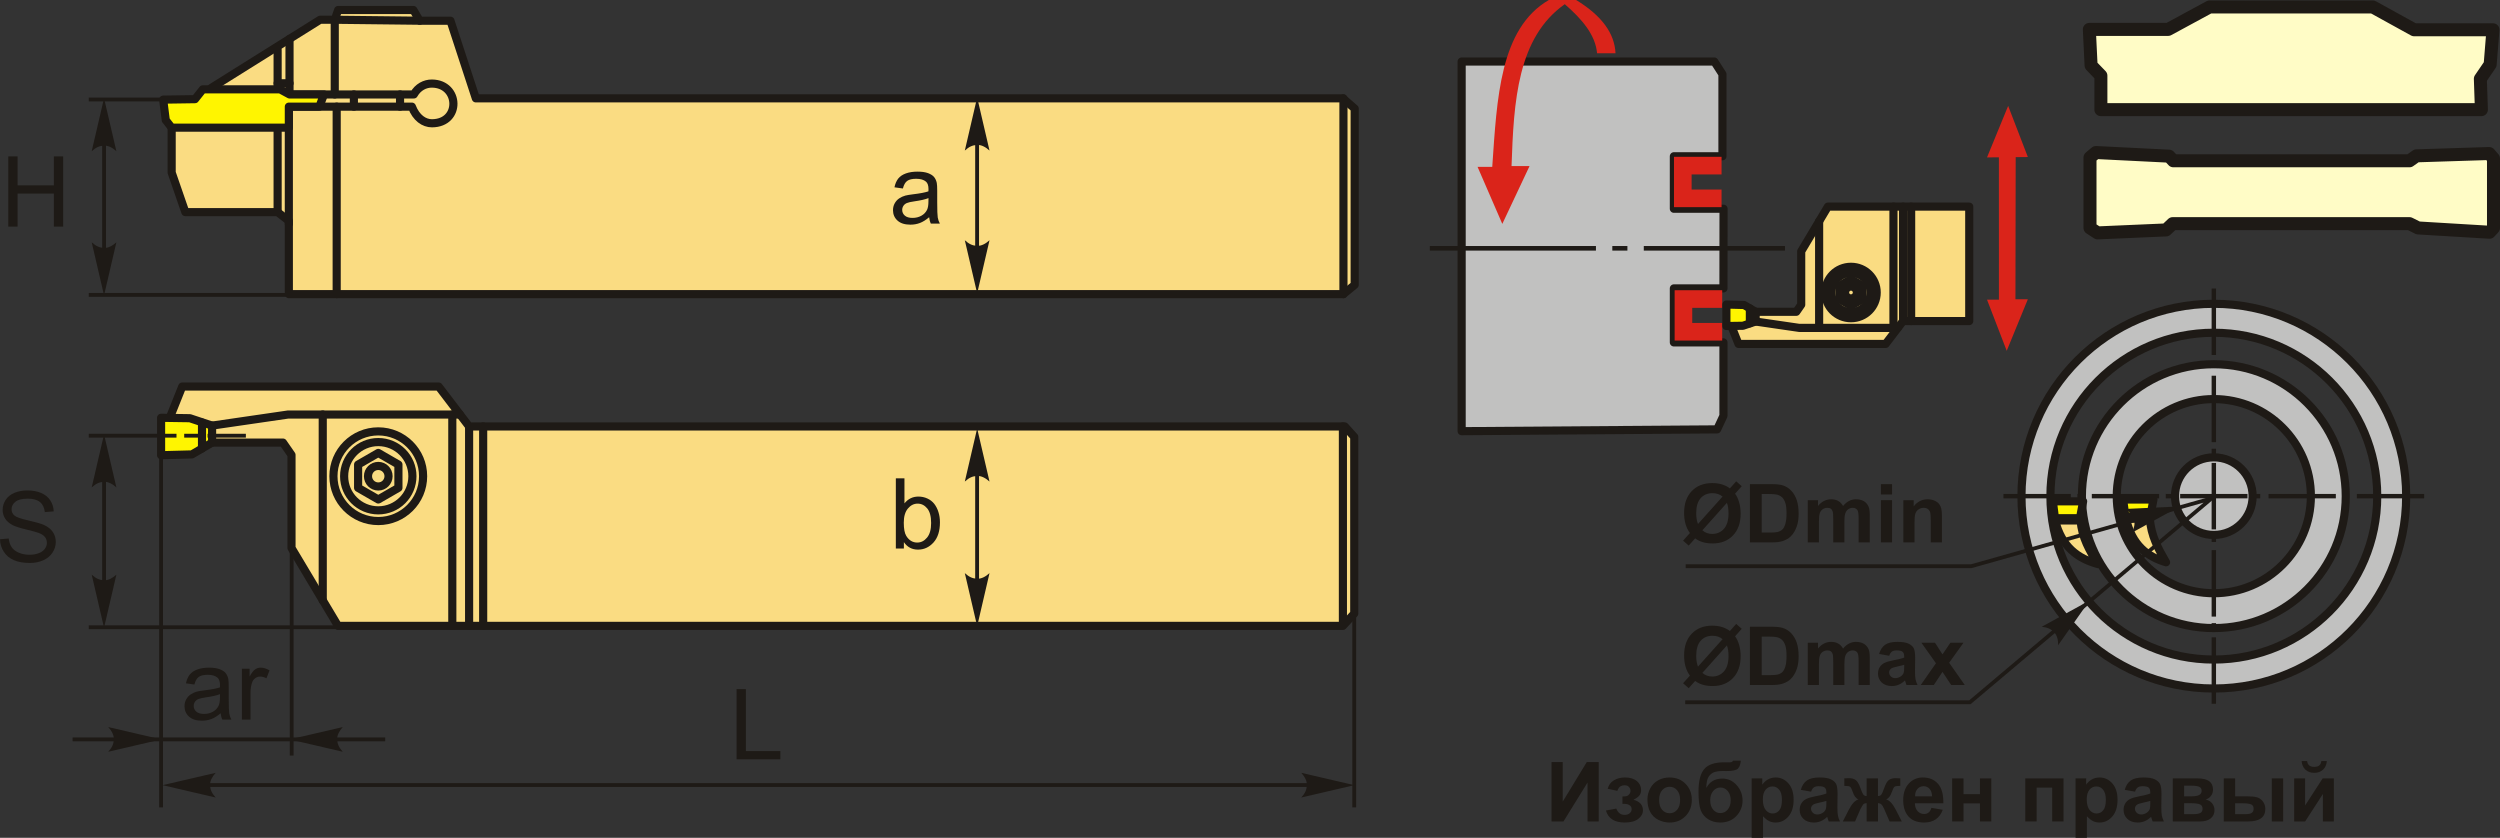 <?xml version="1.0"?>
<svg width="1372.29" height="459.88" xmlns="http://www.w3.org/2000/svg" xmlns:svg="http://www.w3.org/2000/svg" clip-rule="evenodd" fill-rule="evenodd" version="1.1" xml:space="preserve">
 <rect width="100%" height="100%" fill="#333333" stroke="none"/>
 <defs>
  <style type="text/css">
   <![CDATA[
    .str2 {stroke:#1E1A16;stroke-width:2.11;stroke-miterlimit:22.926}
    .str1 {stroke:#1E1A16;stroke-width:7.14;stroke-linecap:round;stroke-linejoin:round;stroke-miterlimit:22.926}
    .str0 {stroke:#1E1A16;stroke-width:4.47;stroke-linecap:round;stroke-linejoin:round;stroke-miterlimit:22.926}
    .fil8 {fill:none}
    .fil1 {fill:#C1C1C0}
    .fil3 {fill:#1E1A16}
    .fil5 {fill:#FFFCC6}
    .fil6 {fill:#FFF500}
    .fil7 {fill:#FADC82}
    .fil2 {fill:#DA241A}
    .fil0 {fill:#1E1A16;fill-rule:nonzero}
    .fil9 {fill:#1E1A16;fill-rule:nonzero}
    .fil4 {fill:#DA241A;fill-rule:nonzero}
   ]]>
  </style>
 </defs>
 <g class="layer">
  <title>Layer 1</title>
  <g id="Layer_x0020_1">
   <g id="_2282958586032">
    <polygon class="fil0" id="svg_10" points="851.66,418.31 857.81,418.31 857.81,440.01 871.01,418.31 877.57,418.31 877.57,450.91 871.42,450.91 871.42,429.55 858.22,450.91 851.66,450.91 "/>
    <path class="fil0" d="m890.59,441.25l0,-4.05c1.08,0 1.87,-0.07 2.36,-0.21c0.49,-0.15 0.95,-0.49 1.39,-1.03c0.44,-0.55 0.66,-1.17 0.66,-1.88c0,-0.74 -0.27,-1.44 -0.81,-2.07c-0.54,-0.64 -1.35,-0.96 -2.43,-0.96c-0.83,0 -1.57,0.18 -2.22,0.54c-0.65,0.35 -1.25,1.19 -1.78,2.52l-5.28,-1.14c0.53,-2.07 1.68,-3.61 3.42,-4.65c1.75,-1.03 3.74,-1.55 5.98,-1.55c2.84,0 5.04,0.66 6.61,1.97c1.56,1.31 2.34,2.94 2.34,4.93c0,1.23 -0.33,2.25 -1.01,3.06c-0.67,0.81 -1.74,1.56 -3.19,2.26c1.74,0.48 3.05,1.2 3.9,2.17c0.87,0.96 1.3,2.16 1.3,3.6c0,1.84 -0.86,3.42 -2.57,4.75c-1.72,1.33 -4.19,1.99 -7.41,1.99c-5.63,0 -9.07,-2.2 -10.33,-6.6l5.7,-1.05c0.91,2.31 2.43,3.46 4.55,3.46c1.18,0 2.11,-0.31 2.81,-0.93c0.71,-0.61 1.06,-1.33 1.06,-2.17c0,-0.91 -0.36,-1.64 -1.1,-2.17c-0.74,-0.52 -1.7,-0.79 -2.88,-0.79l-1.07,0z" id="1"/>
    <path class="fil0" d="m904.3,438.8c0,-2.08 0.51,-4.09 1.53,-6.03c1.03,-1.95 2.48,-3.43 4.35,-4.46c1.87,-1.02 3.96,-1.54 6.28,-1.54c3.57,0 6.49,1.17 8.78,3.49c2.28,2.33 3.42,5.26 3.42,8.81c0,3.58 -1.15,6.55 -3.45,8.9c-2.31,2.35 -5.21,3.53 -8.71,3.53c-2.16,0 -4.23,-0.49 -6.19,-1.47c-1.96,-0.98 -3.45,-2.42 -4.48,-4.31c-1.02,-1.89 -1.53,-4.2 -1.53,-6.92zm6.42,0.34c0,2.34 0.55,4.14 1.66,5.38c1.12,1.26 2.48,1.88 4.11,1.88c1.63,0 2.99,-0.62 4.09,-1.88c1.1,-1.24 1.66,-3.05 1.66,-5.43c0,-2.31 -0.56,-4.1 -1.66,-5.34c-1.1,-1.25 -2.46,-1.88 -4.09,-1.88c-1.63,0 -2.99,0.63 -4.11,1.88c-1.11,1.24 -1.66,3.04 -1.66,5.39z" id="2"/>
    <path class="fil0" d="m951.33,417.53l4.23,0c-0.14,1.88 -0.63,3.3 -1.48,4.27c-0.85,0.96 -2.96,1.45 -6.31,1.45c-0.4,0 -0.8,-0.01 -1.2,-0.03l-0.81,0c-1.98,0 -3.6,0.22 -4.85,0.66c-1.24,0.44 -2.26,1.29 -3.05,2.55c-0.8,1.26 -1.21,3.3 -1.24,6.1c0.92,-1.73 2.11,-3.02 3.57,-3.88c1.46,-0.86 3.21,-1.28 5.22,-1.28c3.1,0 5.73,1.2 7.88,3.62c2.15,2.42 3.23,5.22 3.23,8.4c0,3.31 -1.13,6.16 -3.39,8.54c-2.27,2.38 -5.23,3.57 -8.88,3.57c-2.51,0 -4.71,-0.6 -6.61,-1.81c-1.9,-1.2 -3.26,-2.84 -4.08,-4.93c-0.81,-2.09 -1.22,-5.54 -1.22,-10.37c0,-5.67 1.05,-9.75 3.13,-12.23c2.09,-2.48 5.73,-3.72 10.93,-3.72l3.17,0c0.88,0 1.46,-0.3 1.76,-0.91zm-12.57,21.75c0,2.16 0.54,3.88 1.61,5.14c1.07,1.26 2.37,1.89 3.92,1.89c1.67,0 3.04,-0.65 4.11,-1.96c1.08,-1.31 1.61,-2.98 1.61,-5.05c0,-2.1 -0.54,-3.79 -1.63,-5.08c-1.08,-1.29 -2.43,-1.94 -4.02,-1.94c-1.55,0 -2.87,0.64 -3.96,1.91c-1.09,1.27 -1.64,2.97 -1.64,5.09z" id="3"/>
    <path class="fil0" d="m961.51,427.28l5.83,0l0,3.46c0.76,-1.18 1.77,-2.14 3.06,-2.87c1.29,-0.73 2.73,-1.1 4.3,-1.1c2.74,0 5.07,1.08 6.98,3.24c1.91,2.14 2.87,5.15 2.87,8.99c0,3.95 -0.96,7.02 -2.89,9.21c-1.93,2.2 -4.27,3.29 -7.01,3.29c-1.31,0 -2.49,-0.26 -3.55,-0.78c-1.06,-0.52 -2.18,-1.41 -3.35,-2.67l0,11.83l-6.24,0l0,-32.6zm6.15,11.45c0,2.66 0.52,4.63 1.58,5.9c1.04,1.27 2.33,1.91 3.83,1.91c1.45,0 2.65,-0.59 3.62,-1.76c0.96,-1.17 1.44,-3.08 1.44,-5.74c0,-2.49 -0.49,-4.33 -1.49,-5.54c-0.98,-1.21 -2.21,-1.81 -3.68,-1.81c-1.52,0 -2.79,0.59 -3.79,1.78c-1.01,1.18 -1.51,2.94 -1.51,5.26z" id="4"/>
    <path class="fil0" d="m994.15,434.56l-5.65,-1c0.64,-2.31 1.74,-4.02 3.3,-5.12c1.55,-1.11 3.87,-1.67 6.93,-1.67c2.79,0 4.87,0.33 6.23,0.99c1.36,0.66 2.33,1.5 2.88,2.51c0.55,1.02 0.83,2.88 0.83,5.6l-0.09,7.28c0,2.07 0.1,3.61 0.3,4.59c0.2,0.99 0.57,2.04 1.12,3.17l-6.2,0c-0.16,-0.41 -0.36,-1.02 -0.6,-1.82c-0.1,-0.38 -0.17,-0.62 -0.22,-0.73c-1.06,1.04 -2.2,1.83 -3.41,2.35c-1.22,0.52 -2.51,0.79 -3.88,0.79c-2.42,0 -4.33,-0.66 -5.73,-1.98c-1.39,-1.31 -2.09,-2.98 -2.09,-5c0,-1.33 0.32,-2.52 0.95,-3.57c0.64,-1.04 1.53,-1.84 2.68,-2.4c1.15,-0.55 2.8,-1.04 4.96,-1.45c2.92,-0.55 4.94,-1.07 6.07,-1.54l0,-0.63c0,-1.21 -0.3,-2.08 -0.89,-2.6c-0.6,-0.52 -1.72,-0.77 -3.37,-0.77c-1.11,0 -1.98,0.22 -2.6,0.66c-0.63,0.44 -1.13,1.22 -1.52,2.34zm8.38,5.06c-0.8,0.26 -2.07,0.58 -3.8,0.95c-1.73,0.37 -2.87,0.74 -3.4,1.09c-0.82,0.58 -1.23,1.31 -1.23,2.2c0,0.88 0.33,1.63 0.98,2.27c0.66,0.63 1.48,0.95 2.49,0.95c1.13,0 2.2,-0.37 3.23,-1.11c0.75,-0.56 1.25,-1.25 1.49,-2.07c0.15,-0.53 0.24,-1.55 0.24,-3.04l0,-1.24z" id="5"/>
    <path class="fil0" d="m1024.62,450.91l0,-10.07c-0.81,0.07 -1.38,0.25 -1.7,0.55c-0.32,0.3 -0.88,1.2 -1.68,2.69l-2.97,6.83l-6.72,0l3.33,-6.51c1.69,-3.25 3.45,-5.12 5.27,-5.59c-1.36,-0.52 -2.4,-1.87 -3.12,-4.04c-0.55,-1.63 -1.05,-2.6 -1.5,-2.92c-0.45,-0.32 -1.51,-0.48 -3.16,-0.48l0,-4.12c1.23,-0.07 2.09,-0.11 2.57,-0.11c1.38,0 2.55,0.3 3.53,0.91c0.98,0.61 1.9,2.13 2.76,4.55c0.66,1.89 1.2,3.08 1.59,3.58c0.4,0.5 1,0.76 1.8,0.79l0,-9.69l6.24,0l0,9.69c0.79,0 1.4,-0.25 1.8,-0.78c0.41,-0.51 0.94,-1.71 1.59,-3.59c0.85,-2.39 1.74,-3.9 2.7,-4.53c0.95,-0.62 2.18,-0.93 3.67,-0.93c0.43,0 1.26,0.04 2.48,0.11l0,4.12c-1.64,0 -2.68,0.16 -3.14,0.48c-0.46,0.32 -0.96,1.29 -1.51,2.92c-0.73,2.17 -1.77,3.52 -3.12,4.04c1.82,0.47 3.57,2.34 5.26,5.59l3.33,6.51l-6.71,0l-2.95,-6.83c-0.54,-1.21 -1.03,-2.04 -1.48,-2.48c-0.45,-0.44 -1.1,-0.69 -1.92,-0.76l0,10.07l-6.24,0z" id="6"/>
    <path class="fil0" d="m1060.17,443.44l6.24,1.05c-0.8,2.28 -2.06,4.02 -3.79,5.22c-1.73,1.19 -3.89,1.79 -6.48,1.79c-4.1,0 -7.15,-1.34 -9.11,-4.03c-1.56,-2.16 -2.34,-4.87 -2.34,-8.16c0,-3.91 1.03,-6.99 3.07,-9.2c2.04,-2.23 4.63,-3.34 7.75,-3.34c3.51,0 6.28,1.17 8.31,3.49c2.03,2.32 3,5.88 2.91,10.68l-15.62,0c0.05,1.85 0.55,3.29 1.51,4.32c0.96,1.03 2.16,1.55 3.58,1.55c0.98,0 1.8,-0.27 2.46,-0.8c0.67,-0.53 1.17,-1.39 1.51,-2.57zm0.37,-6.33c-0.05,-1.81 -0.51,-3.19 -1.4,-4.14c-0.89,-0.94 -1.97,-1.41 -3.24,-1.41c-1.36,0 -2.48,0.5 -3.37,1.49c-0.89,1 -1.32,2.35 -1.31,4.06l9.32,0z" id="7"/>
    <polygon class="fil0" id="8" points="1071.56,427.28 1077.8,427.28 1077.8,435.93 1086.82,435.93 1086.82,427.28 1093.05,427.28 1093.05,450.91 1086.82,450.91 1086.82,440.98 1077.8,440.98 1077.8,450.91 1071.56,450.91 "/>
    <polygon class="fil0" id="9" points="1111.71,427.28 1132.7,427.28 1132.7,450.91 1126.47,450.91 1126.47,432.33 1117.95,432.33 1117.95,450.91 1111.71,450.91 "/>
    <path class="fil0" d="m1139.31,427.28l5.83,0l0,3.46c0.75,-1.18 1.77,-2.14 3.06,-2.87c1.29,-0.73 2.73,-1.1 4.3,-1.1c2.74,0 5.07,1.08 6.98,3.24c1.91,2.14 2.87,5.15 2.87,8.99c0,3.95 -0.97,7.02 -2.89,9.21c-1.93,2.2 -4.27,3.29 -7.02,3.29c-1.3,0 -2.49,-0.26 -3.55,-0.78c-1.05,-0.52 -2.18,-1.41 -3.35,-2.67l0,11.83l-6.23,0l0,-32.6zm6.14,11.45c0,2.66 0.53,4.63 1.58,5.9c1.05,1.27 2.33,1.91 3.83,1.91c1.45,0 2.66,-0.59 3.62,-1.76c0.97,-1.17 1.45,-3.08 1.45,-5.74c0,-2.49 -0.5,-4.33 -1.49,-5.54c-0.99,-1.21 -2.22,-1.81 -3.68,-1.81c-1.53,0 -2.79,0.59 -3.8,1.78c-1,1.18 -1.51,2.94 -1.51,5.26z" id="10"/>
    <path class="fil0" d="m1171.95,434.56l-5.65,-1c0.64,-2.31 1.74,-4.02 3.29,-5.12c1.56,-1.11 3.87,-1.67 6.94,-1.67c2.78,0 4.86,0.33 6.23,0.99c1.36,0.66 2.32,1.5 2.88,2.51c0.55,1.02 0.83,2.88 0.83,5.6l-0.09,7.28c0,2.07 0.1,3.61 0.3,4.59c0.19,0.99 0.57,2.04 1.11,3.17l-6.19,0c-0.16,-0.41 -0.37,-1.02 -0.6,-1.82c-0.1,-0.38 -0.17,-0.62 -0.22,-0.73c-1.06,1.04 -2.2,1.83 -3.42,2.35c-1.21,0.52 -2.5,0.79 -3.87,0.79c-2.42,0 -4.34,-0.66 -5.73,-1.98c-1.4,-1.31 -2.1,-2.98 -2.1,-5c0,-1.33 0.32,-2.52 0.96,-3.57c0.64,-1.04 1.52,-1.84 2.68,-2.4c1.14,-0.55 2.8,-1.04 4.96,-1.45c2.92,-0.55 4.94,-1.07 6.06,-1.54l0,-0.63c0,-1.21 -0.29,-2.08 -0.88,-2.6c-0.6,-0.52 -1.73,-0.77 -3.37,-0.77c-1.12,0 -1.98,0.22 -2.61,0.66c-0.63,0.44 -1.13,1.22 -1.51,2.34zm8.37,5.06c-0.79,0.26 -2.06,0.58 -3.8,0.95c-1.73,0.37 -2.87,0.74 -3.4,1.09c-0.81,0.58 -1.22,1.31 -1.22,2.2c0,0.88 0.33,1.63 0.98,2.27c0.65,0.63 1.48,0.95 2.49,0.95c1.12,0 2.2,-0.37 3.22,-1.11c0.76,-0.56 1.26,-1.25 1.49,-2.07c0.16,-0.53 0.24,-1.55 0.24,-3.04l0,-1.24z" id="11"/>
    <path class="fil0" d="m1192.67,427.28l13.69,0c2.81,0 4.9,0.5 6.3,1.53c1.4,1.02 2.09,2.57 2.09,4.63c0,1.33 -0.37,2.48 -1.14,3.46c-0.76,0.98 -1.72,1.63 -2.88,1.96c1.63,0.4 2.84,1.14 3.65,2.24c0.79,1.1 1.19,2.3 1.19,3.61c0,1.83 -0.67,3.33 -2.02,4.47c-1.35,1.15 -3.35,1.73 -5.99,1.73l-14.89,0l0,-23.63zm6.24,9.83l4.05,0c1.96,0 3.37,-0.24 4.24,-0.74c0.88,-0.49 1.32,-1.26 1.32,-2.32c0,-1 -0.41,-1.71 -1.23,-2.13c-0.81,-0.42 -2.25,-0.64 -4.33,-0.64l-4.05,0l0,5.83zm0,9.79l4.96,0c1.79,0 3.1,-0.21 3.92,-0.65c0.82,-0.43 1.23,-1.19 1.23,-2.31c0,-1.16 -0.47,-1.96 -1.41,-2.39c-0.94,-0.44 -2.77,-0.66 -5.48,-0.66l-3.22,0l0,6.01z" id="12"/>
    <path class="fil0" d="m1220.66,427.28l6.24,0l0,9.83l6.28,0c2.47,0 4.35,0.17 5.64,0.52c1.3,0.35 2.4,1.11 3.3,2.28c0.9,1.17 1.35,2.55 1.35,4.13c0,2.28 -0.79,4 -2.36,5.14c-1.57,1.15 -3.93,1.73 -7.07,1.73l-13.38,0l0,-23.63zm6.24,19.62l5.82,0c1.51,0 2.62,-0.23 3.31,-0.71c0.68,-0.47 1.02,-1.23 1.02,-2.3c0,-1.13 -0.44,-1.91 -1.33,-2.32c-0.89,-0.42 -2.47,-0.63 -4.76,-0.63l-4.06,0l0,5.96zm20.12,-19.62l6.24,0l0,23.63l-6.24,0l0,-23.63z" id="13"/>
    <path class="fil0" d="m1259.31,427.28l6.01,0l0,14.85l9.61,-14.85l6.15,0l0,23.63l-6.01,0l0,-15.07l-9.75,15.07l-6.01,0l0,-23.63zm14.89,-9.52l3.05,0c-0.17,2.01 -0.88,3.6 -2.12,4.74c-1.24,1.15 -2.84,1.73 -4.8,1.73c-1.98,0 -3.58,-0.58 -4.82,-1.73c-1.23,-1.14 -1.95,-2.73 -2.12,-4.74l3.05,0c0.11,1.05 0.47,1.84 1.11,2.38c0.64,0.54 1.56,0.81 2.78,0.81c1.2,0 2.13,-0.27 2.77,-0.81c0.63,-0.54 1,-1.33 1.1,-2.38z" id="14"/>
    <polygon class="fil1 str0" id="svg_11" points="942.55,235.69 802.32,236.68 802.32,33.77 941.01,33.77 945.48,40.72 945.48,85.78 918.81,85.78 918.81,114.59 946.08,114.59 946.03,158.31 918.81,158.31 918.81,187.95 946.03,187.95 946.03,228.25 "/>
    <path class="fil2" d="m824.64,122.9c-4.52,-10.43 -9.05,-20.86 -13.58,-31.3c2.69,0 5.37,0 8.06,0c2.59,-37.51 4.13,-75.95 31.07,-91.6c4.99,0 9.97,0 14.96,0c14,8.51 21.14,18.27 21.63,29.23c-3.37,0 -6.75,0 -10.12,0c-0.87,-10.05 -8.26,-18.71 -17.72,-26.93c-25.98,18.25 -28.03,53.25 -29.23,88.84c3.3,0 6.59,0 9.89,0l-14.96,31.76z" id="svg_12"/>
    <path class="fil3" d="m902.3,135.04l77.5,0l0,2.52l-77.5,0l0,-2.52zm-8.99,0l-8.28,0l0,2.52l8.28,0l0,-2.52zm-108.47,0l91.2,0l0,2.52l-91.2,0l0,-2.52z" id="ось.cdr"/>
    <polygon class="fil2" id="svg_13" points="928.9,168.98 945.34,168.98 945.34,159.31 919.23,159.31 919.23,186.94 945.34,186.94 945.34,177.27 928.9,177.27 "/>
    <polygon class="fil2" id="svg_14" points="928.55,95.75 944.99,95.75 944.99,86.08 918.88,86.08 918.88,113.71 944.99,113.71 944.99,104.04 928.55,104.04 "/>
    <g id="svg_15">
     <polygon class="fil4" id="svg_16" points="1106.31,164.26 1113.12,164.26 1101.52,192.56 1090.7,164.48 1097.24,164.48 1097.22,77.95 1106.46,77.95 "/>
     <polygon class="fil4" id="svg_17" points="1090.7,86.41 1102.31,58.12 1113.12,86.19 "/>
    </g>
    <polygon class="fil5 str1" id="svg_18" points="1361.51,43.26 1362.08,60.19 1153.21,60.19 1153.21,41.53 1147.83,35.95 1146.87,16.14 1190.14,16.14 1212.84,3.83 1302.46,3.83 1325.15,16.34 1368.43,16.34 1366.89,35.38 "/>
    <polygon class="fil5 str1" id="svg_19" points="1147.23,125.12 1147.23,86.45 1150.5,83.72 1190.62,85.72 1192.98,88.26 1322.61,88.26 1326.42,85.54 1366.36,84.27 1368.72,86.99 1368.72,125.12 1366.54,127.48 1327.33,125.12 1322.61,122.76 1192.62,122.76 1188.99,126.21 1151.41,127.84 "/>
    <g id="svg_20">
     <g id="svg_21">
      <path class="fil1 str0" d="m1215.2,166.76c58.31,0 105.59,47.28 105.59,105.59c0,58.31 -47.28,105.58 -105.59,105.58c-58.31,0 -105.58,-47.27 -105.58,-105.58c0,-58.31 47.27,-105.59 105.58,-105.59zm0,15.89c49.54,0 89.7,40.16 89.7,89.7c0,49.53 -40.16,89.69 -89.7,89.69c-49.53,0 -89.69,-40.16 -89.69,-89.69c0,-49.54 40.16,-89.7 89.69,-89.7zm0,17.28c40,0 72.42,32.42 72.42,72.42c0,39.99 -32.42,72.41 -72.42,72.41c-39.99,0 -72.41,-32.42 -72.41,-72.41c0,-40 32.42,-72.42 72.41,-72.42zm0,19.13c29.43,0 53.28,23.86 53.28,53.29c0,29.42 -23.85,53.28 -53.28,53.28c-29.42,0 -53.28,-23.86 -53.28,-53.28c0,-29.43 23.86,-53.29 53.28,-53.29zm0,31.98c11.77,0 21.31,9.54 21.31,21.31c0,11.76 -9.54,21.3 -21.31,21.3c-11.76,0 -21.3,-9.54 -21.3,-21.3c0,-11.77 9.54,-21.31 21.3,-21.31z" id="svg_22"/>
      <polygon class="fil6 str0" id="svg_23" points="1126.84,275.2 1143.47,275.2 1141.72,284.45 1128.01,284.45 " transform="matrix(1 0 0 1 0 0)"/>
      <path class="fil7 str0" d="m1166.97,284.7c4.38,0 8.76,0 13.14,0c0.56,9.24 4.65,16.63 8.88,23.94c-10.33,-3.05 -18.64,-9.43 -22.02,-23.94z" id="svg_24"/>
      <polygon class="fil6 str0" id="svg_25" points="1165.44,274.2 1182.07,274.2 1180.33,283.45 1166.61,283.45 " transform="matrix(1 0 0 1 0 0)"/>
      <path class="fil7 str0" d="m1128.08,285.7c4.68,0 9.36,0 14.03,0c0.59,9.24 4.95,16.63 9.48,23.94c-11.02,-3.05 -19.9,-9.43 -23.51,-23.94z" id="svg_26" transform="matrix(1 0 0 1 0 0)"/>
      <path class="fil3" d="m1099.73,271.13l36.97,0l0,2.43l-36.97,0l0,-2.43zm193.98,0l36.96,0l0,2.43l-36.96,0l0,-2.43zm-4.53,0l-3.36,0l0,2.43l3.36,0l0,-2.43zm-43.96,0l36.96,0l0,2.43l-36.96,0l0,-2.43zm-4.54,0l-3.35,0l0,2.43l3.35,0l0,-2.43zm-43.96,0l36.96,0l0,2.43l-36.96,0l0,-2.43zm-4.53,0l-3.36,0l0,2.43l3.36,0l0,-2.43zm-43.96,0l36.96,0l0,2.43l-36.96,0l0,-2.43zm-4.53,0l-3.36,0l0,2.43l3.36,0l0,-2.43z" id="ось.cdr_0"/>
      <path class="fil3" d="m1216.42,158.37l0,36.48l-2.43,0l0,-36.48l2.43,0zm0,191.47l0,36.48l-2.43,0l0,-36.48l2.43,0zm0,-4.47l0,-3.32l-2.43,0l0,3.32l2.43,0zm0,-43.4l0,36.49l-2.43,0l0,-36.49l2.43,0zm0,-4.47l0,-3.32l-2.43,0l0,3.32l2.43,0zm0,-43.4l0,36.49l-2.43,0l0,-36.49l2.43,0zm0,-4.47l0,-3.31l-2.43,0l0,3.31l2.43,0zm0,-43.39l0,36.48l-2.43,0l0,-36.48l2.43,0zm0,-4.48l0,-3.31l-2.43,0l0,3.31l2.43,0z" id="ось.cdr_1"/>
     </g>
     <polyline class="fil8 str2" id="svg_27" points="925.03,385.49 1081.3,385.49 1213.99,273.56 1082.07,310.8 925.3,310.8 "/>
     <path class="fil9" d="m1196.45,277.99l-26.23,14.44c1.27,-2.53 1.87,-5.11 1.14,-7.35c-0.79,-2.38 -2.07,-3.99 -4.82,-5.7l29.91,-1.39z" id="стрелка.cdr"/>
     <path class="fil9" d="m1146.96,329.65l-17.2,24.51c0.03,-2.84 -0.57,-5.42 -2.21,-7.11c-1.76,-1.79 -3.61,-2.67 -6.83,-3l26.24,-14.4z" id="стрелка.cdr_2"/>
     <path class="fil0" d="m949.56,268.09l3.47,-3.88l3.04,2.68l-3.66,4.1c0.97,1.31 1.72,2.93 2.25,4.84c0.54,1.91 0.81,3.94 0.81,6.1c0,5.08 -1.41,9.08 -4.22,12c-2.81,2.92 -6.52,4.38 -11.13,4.38c-4,0 -7.2,-0.93 -9.61,-2.8l-3.56,3.98l-3.08,-2.72l3.75,-4.19c-2.13,-2.83 -3.19,-6.52 -3.19,-11.07c0,-5.05 1.41,-9.03 4.21,-11.95c2.82,-2.93 6.56,-4.39 11.25,-4.39c3.88,0 7.11,0.98 9.67,2.92zm-4.02,4.49c-1.47,-1.25 -3.34,-1.87 -5.59,-1.87c-2.65,0 -4.79,0.91 -6.42,2.74c-1.63,1.82 -2.45,4.58 -2.45,8.25c0,2.31 0.32,4.29 0.97,5.93l13.49,-15.05zm2.39,3.43l-13.47,15.08c1.51,1.33 3.32,1.99 5.44,1.99c2.59,0 4.73,-0.94 6.41,-2.82c1.67,-1.88 2.5,-4.69 2.5,-8.42c0,-2.36 -0.29,-4.3 -0.88,-5.83z" id="svg_28"/>
     <path class="fil0" d="m960.55,265.75l11.78,0c2.65,0 4.68,0.2 6.07,0.61c1.87,0.55 3.47,1.54 4.81,2.95c1.34,1.41 2.35,3.13 3.05,5.18c0.69,2.04 1.04,4.56 1.04,7.55c0,2.64 -0.33,4.9 -0.98,6.81c-0.8,2.33 -1.94,4.21 -3.42,5.65c-1.11,1.09 -2.63,1.94 -4.52,2.55c-1.42,0.45 -3.32,0.68 -5.7,0.68l-12.13,0l0,-31.98zm6.48,5.41l0,21.16l4.8,0c1.79,0 3.09,-0.1 3.88,-0.3c1.05,-0.26 1.92,-0.71 2.6,-1.33c0.69,-0.63 1.25,-1.66 1.68,-3.09c0.44,-1.42 0.66,-3.38 0.66,-5.85c0,-2.47 -0.22,-4.37 -0.66,-5.69c-0.43,-1.32 -1.04,-2.35 -1.82,-3.1c-0.78,-0.73 -1.77,-1.24 -2.98,-1.5c-0.89,-0.2 -2.66,-0.3 -5.28,-0.3l-2.88,0z" id="svg_1"/>
     <path class="fil0" d="m992.31,274.55l5.63,0l0,3.16c2.01,-2.43 4.42,-3.65 7.21,-3.65c1.48,0 2.77,0.3 3.85,0.91c1.1,0.61 1.99,1.54 2.68,2.77c1.02,-1.23 2.12,-2.16 3.3,-2.77c1.18,-0.61 2.43,-0.91 3.77,-0.91c1.7,0 3.14,0.34 4.32,1.03c1.18,0.69 2.06,1.71 2.64,3.05c0.42,0.98 0.63,2.58 0.63,4.79l0,14.8l-6.12,0l0,-13.23c0,-2.3 -0.21,-3.78 -0.63,-4.44c-0.57,-0.87 -1.45,-1.31 -2.62,-1.31c-0.86,0 -1.67,0.26 -2.43,0.78c-0.75,0.53 -1.3,1.29 -1.64,2.3c-0.33,1.01 -0.49,2.6 -0.49,4.78l0,11.12l-6.12,0l0,-12.69c0,-2.24 -0.11,-3.7 -0.33,-4.35c-0.22,-0.66 -0.55,-1.15 -1.01,-1.47c-0.46,-0.32 -1.08,-0.47 -1.86,-0.47c-0.95,0 -1.8,0.25 -2.55,0.76c-0.76,0.51 -1.29,1.24 -1.62,2.2c-0.33,0.96 -0.49,2.55 -0.49,4.77l0,11.25l-6.12,0l0,-23.18z" id="svg_4"/>
     <path class="fil0" d="m1032.46,271.42l0,-5.67l6.12,0l0,5.67l-6.12,0zm0,26.31l0,-23.18l6.12,0l0,23.18l-6.12,0z" id="svg_6"/>
     <path class="fil0" d="m1065.95,297.73l-6.12,0l0,-11.82c0,-2.5 -0.13,-4.11 -0.39,-4.84c-0.27,-0.74 -0.69,-1.3 -1.29,-1.71c-0.59,-0.41 -1.31,-0.61 -2.14,-0.61c-1.07,0 -2.03,0.29 -2.88,0.87c-0.86,0.58 -1.44,1.35 -1.75,2.31c-0.32,0.96 -0.48,2.73 -0.48,5.32l0,10.48l-6.12,0l0,-23.18l5.67,0l0,3.4c2.04,-2.6 4.59,-3.89 7.68,-3.89c1.35,0 2.6,0.24 3.72,0.73c1.13,0.49 1.98,1.11 2.55,1.86c0.58,0.76 0.99,1.61 1.21,2.57c0.23,0.96 0.34,2.33 0.34,4.12l0,14.39z" id="svg_8"/>
     <path class="fil0" d="m949.56,346.36l3.47,-3.88l3.04,2.68l-3.66,4.1c0.97,1.31 1.72,2.93 2.25,4.84c0.54,1.91 0.81,3.94 0.81,6.1c0,5.08 -1.41,9.08 -4.22,12c-2.81,2.92 -6.52,4.38 -11.13,4.38c-4,0 -7.2,-0.93 -9.61,-2.8l-3.56,3.98l-3.08,-2.72l3.75,-4.19c-2.13,-2.83 -3.19,-6.52 -3.19,-11.07c0,-5.05 1.41,-9.03 4.21,-11.95c2.82,-2.93 6.56,-4.39 11.25,-4.39c3.88,0 7.11,0.98 9.67,2.92zm-4.02,4.49c-1.47,-1.25 -3.34,-1.87 -5.59,-1.87c-2.65,0 -4.79,0.91 -6.42,2.74c-1.63,1.82 -2.45,4.58 -2.45,8.25c0,2.31 0.32,4.29 0.97,5.94l13.49,-15.06zm2.39,3.43l-13.47,15.08c1.51,1.33 3.32,1.99 5.44,1.99c2.59,0 4.73,-0.94 6.41,-2.82c1.67,-1.88 2.5,-4.69 2.5,-8.42c0,-2.36 -0.29,-4.3 -0.88,-5.83z" id="svg_29"/>
     <path class="fil0" d="m960.55,344.02l11.78,0c2.65,0 4.68,0.2 6.07,0.61c1.87,0.55 3.47,1.54 4.81,2.95c1.34,1.41 2.35,3.13 3.05,5.18c0.69,2.04 1.04,4.56 1.04,7.56c0,2.63 -0.33,4.89 -0.98,6.8c-0.8,2.33 -1.94,4.21 -3.42,5.65c-1.11,1.09 -2.63,1.94 -4.52,2.55c-1.42,0.45 -3.32,0.68 -5.7,0.68l-12.13,0l0,-31.98zm6.48,5.41l0,21.16l4.8,0c1.79,0 3.09,-0.1 3.88,-0.3c1.05,-0.26 1.92,-0.71 2.6,-1.33c0.69,-0.63 1.25,-1.66 1.68,-3.08c0.44,-1.43 0.66,-3.39 0.66,-5.86c0,-2.47 -0.22,-4.36 -0.66,-5.69c-0.43,-1.32 -1.04,-2.35 -1.82,-3.1c-0.78,-0.73 -1.77,-1.24 -2.98,-1.5c-0.89,-0.2 -2.66,-0.3 -5.28,-0.3l-2.88,0z" id="svg_2"/>
     <path class="fil0" d="m992.31,352.82l5.63,0l0,3.16c2.01,-2.43 4.42,-3.65 7.21,-3.65c1.48,0 2.77,0.3 3.85,0.91c1.1,0.61 1.99,1.54 2.68,2.77c1.02,-1.23 2.12,-2.16 3.3,-2.77c1.18,-0.61 2.43,-0.91 3.77,-0.91c1.7,0 3.14,0.34 4.32,1.03c1.18,0.7 2.06,1.71 2.64,3.05c0.42,0.98 0.63,2.58 0.63,4.79l0,14.8l-6.12,0l0,-13.23c0,-2.3 -0.21,-3.78 -0.63,-4.44c-0.57,-0.87 -1.45,-1.31 -2.62,-1.31c-0.86,0 -1.67,0.26 -2.43,0.78c-0.75,0.53 -1.3,1.29 -1.64,2.3c-0.33,1.01 -0.49,2.6 -0.49,4.78l0,11.12l-6.12,0l0,-12.69c0,-2.24 -0.11,-3.7 -0.33,-4.35c-0.22,-0.65 -0.55,-1.15 -1.01,-1.47c-0.46,-0.32 -1.08,-0.47 -1.86,-0.47c-0.95,0 -1.8,0.25 -2.55,0.76c-0.76,0.51 -1.29,1.24 -1.62,2.2c-0.33,0.96 -0.49,2.55 -0.49,4.77l0,11.25l-6.12,0l0,-23.18z" id="svg_5"/>
     <path class="fil0" d="m1037.02,359.96l-5.54,-0.98c0.63,-2.26 1.71,-3.93 3.23,-5.02c1.53,-1.09 3.8,-1.63 6.8,-1.63c2.74,0 4.78,0.32 6.12,0.97c1.33,0.64 2.27,1.46 2.82,2.46c0.54,1 0.82,2.82 0.82,5.49l-0.09,7.14c0,2.03 0.09,3.54 0.29,4.5c0.19,0.97 0.55,2.01 1.09,3.11l-6.07,0c-0.16,-0.4 -0.36,-1 -0.59,-1.79c-0.1,-0.36 -0.17,-0.6 -0.22,-0.71c-1.04,1.02 -2.16,1.79 -3.35,2.3c-1.19,0.52 -2.45,0.78 -3.8,0.78c-2.37,0 -4.25,-0.65 -5.62,-1.94c-1.37,-1.29 -2.05,-2.93 -2.05,-4.91c0,-1.3 0.31,-2.47 0.93,-3.5c0.63,-1.02 1.5,-1.81 2.63,-2.35c1.13,-0.54 2.75,-1.02 4.87,-1.43c2.86,-0.53 4.84,-1.04 5.95,-1.5l0,-0.62c0,-1.19 -0.29,-2.04 -0.87,-2.55c-0.59,-0.51 -1.69,-0.76 -3.31,-0.76c-1.09,0 -1.94,0.21 -2.55,0.65c-0.62,0.43 -1.11,1.2 -1.49,2.29zm8.22,4.96c-0.79,0.26 -2.03,0.58 -3.73,0.94c-1.7,0.36 -2.82,0.72 -3.34,1.06c-0.79,0.58 -1.19,1.29 -1.19,2.16c0,0.87 0.31,1.6 0.96,2.23c0.64,0.62 1.45,0.94 2.44,0.94c1.1,0 2.15,-0.37 3.16,-1.09c0.74,-0.56 1.23,-1.23 1.46,-2.03c0.15,-0.52 0.24,-1.52 0.24,-2.99l0,-1.22z" id="svg_7"/>
     <polygon class="fil0" id="svg_9" points="1054.33,376 1062.68,364.06 1054.69,352.82 1062.16,352.82 1066.26,359.19 1070.6,352.82 1077.78,352.82 1069.92,363.8 1078.49,376 1071.03,376 1066.26,368.81 1061.51,376 "/>
    </g>
    <g id="svg_30">
     <g id="svg_31">
      <polygon class="fil7 str0" id="svg_32" points="116.21,48.09 94.23,70.07 94.23,94.72 101.74,116.43 152.39,116.43 158.55,121.25 158.55,161.45 737.44,161.45 743.61,156.36 743.61,59.61 737.17,53.99 261.2,53.99 247.26,11.37 230.38,11.37 226.9,5.48 185.62,5.48 183.75,10.84 175.71,10.84 "/>
      <path class="fil8 str0" d="m158.92,21.35l0,30.49c22.75,0 45.5,0 68.24,0c2.27,-4.04 6.11,-6 9.95,-5.97c15.34,0.14 16.07,21.74 0,21.8c-4.31,0.01 -8.67,-2.94 -11.02,-9.13l-67.54,0l0,64.32" id="svg_33"/>
      <polyline class="fil8 str0" id="svg_34" points="230.38,11.37 183.75,10.84 183.75,51.84 "/>
      <line class="fil8 str0" id="svg_35" x1="184.81" x2="184.81" y1="58.54" y2="161.45"/>
      <line class="fil8 str0" id="svg_36" x1="194.25" x2="194.25" y1="58.54" y2="51.84"/>
      <line class="fil8 str0" id="svg_37" x1="219.59" x2="219.59" y1="58.54" y2="51.84"/>
      <line class="fil8 str0" id="svg_38" x1="152.39" x2="152.39" y1="116.43" y2="27.41"/>
      <line class="fil8 str0" id="svg_39" x1="158.92" x2="152.39" y1="45.69" y2="45.69"/>
      <polygon class="fil6 str0" id="svg_40" points="107.04,54.43 89.57,54.69 90.99,65.94 94.23,70.07 158.55,70.07 158.55,58.54 175.31,58.54 177.84,51.84 158.92,51.84 153.77,49.05 111.32,49.05 "/>
      <line class="fil8 str0" id="svg_41" x1="737.44" x2="737.44" y1="161.45" y2="53.99"/>
     </g>
     <g id="svg_42">
      <polygon class="fil7 str0" id="svg_43" points="96.93,242.94 91.69,233.04 100.03,212.18 240.79,212.18 257.5,234.08 738.19,234.08 743.37,239.82 743.37,336.78 737.15,343.56 185.55,343.56 160.01,300.81 160.01,249.72 155.32,242.94 "/>
      <line class="fil8 str0" id="svg_44" x1="737.14" x2="737.14" y1="234.08" y2="342.52"/>
      <polygon class="fil6 str0" id="svg_45" points="88.42,249.88 88.42,229.33 104.22,229.56 116.42,233.62 116.42,242.94 105.35,249.43 "/>
      <line class="fil8 str0" id="svg_46" x1="110.88" x2="110.88" y1="246.19" y2="231.93"/>
      <polyline class="fil8 str0" id="svg_47" points="116.42,233.62 158.19,227.53 252.45,227.53 "/>
      <line class="fil8 str0" id="svg_48" x1="177.16" x2="177.16" y1="227.53" y2="329.63"/>
      <line class="fil8 str0" id="svg_49" x1="248.28" x2="248.28" y1="227.53" y2="343.56"/>
      <line class="fil8 str0" id="svg_50" x1="257.5" x2="257.5" y1="234.08" y2="343.56"/>
      <line class="fil8 str0" id="svg_51" x1="265.22" x2="265.22" y1="234.08" y2="343.56"/>
      <circle class="fil8 str0" cx="207.64" cy="261.4" id="svg_52" r="24.61"/>
      <circle class="fil8 str0" cx="207.64" cy="261.4" id="svg_53" r="18.74"/>
      <circle class="fil8 str0" cx="207.64" cy="261.4" id="svg_54" r="5.64"/>
      <polygon class="fil8 str0" id="svg_55" points="207.64,248.62 213.17,251.82 218.7,255.01 218.7,261.4 218.7,267.78 213.17,270.98 207.64,274.17 202.11,270.98 196.57,267.78 196.57,261.4 196.57,255.01 202.11,251.82 "/>
     </g>
     <polygon class="fil0" id="svg_56" points="4.54,124.39 4.54,85.85 9.65,85.85 9.65,101.73 29.57,101.73 29.57,85.85 34.68,85.85 34.68,124.39 29.57,124.39 29.57,106.25 9.65,106.25 9.65,124.39 "/>
     <line class="fil8 str2" id="svg_57" x1="104.12" x2="48.71" y1="54.61" y2="54.61"/>
     <line class="fil8 str2" id="svg_58" x1="171.07" x2="48.71" y1="161.87" y2="161.87"/>
     <line class="fil8 str2" id="svg_59" x1="57.13" x2="57.13" y1="64.65" y2="147.57"/>
     <path class="fil9" d="m57.11,53.86l6.78,29.16c-2.09,-1.9 -4.42,-3.18 -6.77,-3.08c-2.5,0.1 -4.39,0.9 -6.79,3.08l6.78,-29.16z" id="стрелка.cdr_3"/>
     <path class="fil9" d="m57.11,162.15l6.78,-29.16c-2.09,1.91 -4.42,3.18 -6.77,3.09c-2.5,-0.11 -4.39,-0.91 -6.79,-3.09l6.78,29.16z" id="стрелка.cdr_4"/>
     <path class="fil0" d="m510.03,119.23c-1.75,1.5 -3.45,2.55 -5.07,3.17c-1.63,0.62 -3.37,0.92 -5.23,0.92c-3.07,0 -5.43,-0.74 -7.08,-2.24c-1.65,-1.49 -2.47,-3.4 -2.47,-5.72c0,-1.36 0.31,-2.61 0.93,-3.74c0.63,-1.13 1.44,-2.03 2.45,-2.71c1.01,-0.68 2.14,-1.2 3.4,-1.55c0.94,-0.24 2.35,-0.48 4.22,-0.71c3.82,-0.45 6.65,-1 8.45,-1.62c0.02,-0.65 0.03,-1.06 0.03,-1.23c0,-1.92 -0.45,-3.28 -1.35,-4.07c-1.21,-1.06 -3.01,-1.59 -5.4,-1.59c-2.23,0 -3.88,0.39 -4.94,1.17c-1.07,0.78 -1.85,2.16 -2.36,4.16l-4.63,-0.65c0.42,-1.98 1.11,-3.59 2.08,-4.81c0.97,-1.22 2.37,-2.15 4.2,-2.82c1.82,-0.65 3.95,-0.98 6.35,-0.98c2.39,0 4.33,0.28 5.83,0.84c1.49,0.57 2.59,1.27 3.29,2.12c0.7,0.85 1.2,1.93 1.48,3.23c0.16,0.8 0.24,2.26 0.24,4.35l0,6.28c0,4.38 0.1,7.15 0.29,8.33c0.19,1.17 0.59,2.3 1.16,3.37l-4.95,0c-0.48,-0.99 -0.78,-2.16 -0.92,-3.5zm-0.37,-10.49c-1.72,0.7 -4.31,1.29 -7.75,1.78c-1.96,0.27 -3.34,0.59 -4.15,0.94c-0.8,0.35 -1.42,0.86 -1.86,1.52c-0.44,0.67 -0.67,1.42 -0.67,2.24c0,1.25 0.48,2.3 1.44,3.14c0.96,0.83 2.36,1.25 4.2,1.25c1.82,0 3.44,-0.39 4.87,-1.19c1.42,-0.79 2.46,-1.88 3.13,-3.25c0.51,-1.07 0.76,-2.64 0.76,-4.71l0.03,-1.72z" id="svg_60"/>
     <line class="fil8 str2" id="svg_61" x1="536.35" x2="536.35" y1="65.96" y2="147.2"/>
     <path class="fil9" d="m536.38,53.49l6.78,29.16c-2.09,-1.91 -4.42,-3.19 -6.77,-3.09c-2.51,0.11 -4.39,0.91 -6.79,3.09l6.78,-29.16z" id="стрелка.cdr_5"/>
     <path class="fil9" d="m536.38,161.03l6.78,-29.16c-2.09,1.9 -4.42,3.18 -6.77,3.08c-2.51,-0.1 -4.39,-0.9 -6.79,-3.08l6.78,29.16z" id="стрелка.cdr_6"/>
     <path class="fil0" d="m496.15,301.1l-4.41,0l0,-38.54l4.73,0l0,13.75c2,-2.49 4.55,-3.74 7.65,-3.74c1.72,0 3.35,0.35 4.88,1.04c1.54,0.69 2.79,1.66 3.79,2.91c0.98,1.26 1.77,2.76 2.32,4.53c0.57,1.76 0.84,3.65 0.84,5.66c0,4.77 -1.18,8.47 -3.54,11.07c-2.37,2.61 -5.2,3.91 -8.51,3.91c-3.29,0 -5.88,-1.37 -7.75,-4.11l0,3.52zm-0.05,-14.17c0,3.33 0.45,5.75 1.36,7.23c1.49,2.43 3.5,3.66 6.04,3.66c2.07,0 3.85,-0.9 5.35,-2.7c1.51,-1.79 2.26,-4.46 2.26,-8.02c0,-3.64 -0.72,-6.32 -2.16,-8.05c-1.45,-1.73 -3.19,-2.6 -5.24,-2.6c-2.07,0 -3.86,0.9 -5.35,2.69c-1.51,1.79 -2.26,4.39 -2.26,7.79z" id="svg_62"/>
     <line class="fil8 str2" id="svg_63" x1="536.35" x2="536.35" y1="244.16" y2="329.52"/>
     <path class="fil9" d="m536.38,235.18l6.78,29.16c-2.09,-1.9 -4.42,-3.18 -6.77,-3.08c-2.51,0.1 -4.39,0.9 -6.79,3.08l6.78,-29.16z" id="стрелка.cdr_7"/>
     <path class="fil9" d="m536.38,343.75l6.78,-29.16c-2.09,1.91 -4.42,3.18 -6.77,3.09c-2.51,-0.11 -4.39,-0.91 -6.79,-3.09l6.78,29.16z" id="стрелка.cdr_8"/>
     <line class="fil8 str2" id="svg_64" x1="101.41" x2="728.09" y1="430.92" y2="430.92"/>
     <path class="fil9" d="m89.24,430.99l29.16,-6.78c-1.9,2.1 -3.18,4.42 -3.09,6.78c0.11,2.5 0.91,4.39 3.09,6.79l-29.16,-6.79z" id="стрелка.cdr_9"/>
     <path class="fil9" d="m743.43,430.99l-29.16,-6.78c1.91,2.1 3.18,4.42 3.09,6.78c-0.11,2.5 -0.91,4.39 -3.09,6.79l29.16,-6.79z" id="стрелка.cdr_10"/>
     <polygon class="fil0" id="svg_65" points="404.31,416.8 404.31,378.27 409.42,378.27 409.42,412.28 428.36,412.28 428.36,416.8 "/>
     <path class="fil0" d="m121.13,391.51c-1.75,1.5 -3.45,2.55 -5.07,3.17c-1.63,0.62 -3.37,0.92 -5.23,0.92c-3.07,0 -5.43,-0.74 -7.08,-2.24c-1.65,-1.49 -2.47,-3.4 -2.47,-5.72c0,-1.37 0.31,-2.61 0.93,-3.74c0.63,-1.14 1.44,-2.03 2.45,-2.71c1.01,-0.68 2.14,-1.21 3.4,-1.56c0.94,-0.24 2.35,-0.47 4.22,-0.7c3.82,-0.45 6.65,-1 8.45,-1.63c0.02,-0.64 0.03,-1.06 0.03,-1.23c0,-1.92 -0.45,-3.27 -1.35,-4.06c-1.21,-1.07 -3.01,-1.6 -5.4,-1.6c-2.23,0 -3.88,0.4 -4.94,1.18c-1.07,0.78 -1.85,2.16 -2.36,4.15l-4.63,-0.64c0.42,-1.99 1.11,-3.59 2.08,-4.81c0.97,-1.22 2.37,-2.15 4.2,-2.82c1.82,-0.65 3.95,-0.99 6.35,-0.99c2.39,0 4.33,0.28 5.83,0.85c1.49,0.56 2.59,1.26 3.29,2.11c0.7,0.86 1.2,1.93 1.48,3.23c0.16,0.81 0.24,2.26 0.24,4.35l0,6.28c0,4.39 0.1,7.16 0.29,8.34c0.19,1.17 0.59,2.29 1.16,3.37l-4.95,0c-0.48,-1 -0.78,-2.16 -0.92,-3.5zm-0.37,-10.49c-1.72,0.7 -4.31,1.29 -7.75,1.77c-1.96,0.28 -3.34,0.59 -4.15,0.94c-0.8,0.35 -1.42,0.86 -1.86,1.53c-0.44,0.67 -0.67,1.42 -0.67,2.24c0,1.25 0.48,2.3 1.44,3.13c0.96,0.84 2.36,1.26 4.2,1.26c1.82,0 3.44,-0.4 4.87,-1.2c1.42,-0.78 2.46,-1.87 3.13,-3.24c0.51,-1.07 0.76,-2.64 0.76,-4.71l0.03,-1.72z" id="svg_66"/>
     <path class="fil0" d="m132.77,395.01l0,-27.93l4.25,0l0,4.28c1.09,-1.99 2.09,-3.3 3.01,-3.92c0.93,-0.64 1.94,-0.96 3.05,-0.96c1.59,0 3.22,0.51 4.87,1.5l-1.69,4.37c-1.15,-0.65 -2.3,-0.97 -3.44,-0.97c-1.04,0 -1.96,0.32 -2.78,0.93c-0.81,0.62 -1.4,1.48 -1.75,2.59c-0.53,1.68 -0.78,3.51 -0.78,5.52l0,14.59l-4.74,0z" id="svg_3"/>
     <path class="fil0" d="m0,296.01l4.79,-0.43c0.22,1.93 0.75,3.52 1.59,4.77c0.83,1.24 2.12,2.24 3.87,3.01c1.75,0.76 3.73,1.15 5.91,1.15c1.95,0 3.66,-0.29 5.15,-0.87c1.49,-0.58 2.59,-1.38 3.32,-2.39c0.73,-1.02 1.1,-2.12 1.1,-3.3c0,-1.21 -0.35,-2.26 -1.05,-3.16c-0.7,-0.9 -1.86,-1.65 -3.48,-2.27c-1.03,-0.4 -3.31,-1.02 -6.86,-1.88c-3.54,-0.85 -6.02,-1.65 -7.43,-2.4c-1.84,-0.97 -3.21,-2.17 -4.1,-3.6c-0.91,-1.42 -1.36,-3.03 -1.36,-4.8c0,-1.95 0.56,-3.77 1.66,-5.46c1.11,-1.69 2.71,-2.98 4.84,-3.86c2.11,-0.88 4.47,-1.31 7.07,-1.31c2.85,0 5.37,0.45 7.55,1.38c2.18,0.91 3.86,2.27 5.03,4.06c1.17,1.78 1.8,3.81 1.89,6.07l-4.89,0.38c-0.27,-2.43 -1.15,-4.27 -2.67,-5.51c-1.51,-1.25 -3.76,-1.86 -6.72,-1.86c-3.08,0 -5.33,0.56 -6.74,1.69c-1.41,1.13 -2.12,2.49 -2.12,4.09c0,1.38 0.5,2.52 1.5,3.42c0.98,0.89 3.54,1.81 7.69,2.74c4.14,0.95 6.98,1.76 8.53,2.46c2.23,1.03 3.89,2.33 4.96,3.92c1.06,1.58 1.59,3.4 1.59,5.46c0,2.06 -0.58,3.98 -1.76,5.79c-1.17,1.81 -2.85,3.22 -5.05,4.22c-2.19,1.01 -4.66,1.51 -7.41,1.51c-3.48,0 -6.4,-0.51 -8.75,-1.52c-2.36,-1.02 -4.2,-2.54 -5.53,-4.59c-1.35,-2.03 -2.05,-4.34 -2.12,-6.91z" id="svg_67"/>
     <line class="fil8 str2" id="svg_68" x1="96.88" x2="48.71" y1="239.16" y2="239.16"/>
     <line class="fil8 str2" id="svg_69" x1="201.65" x2="48.71" y1="344.31" y2="344.31"/>
     <line class="fil8 str2" id="svg_70" x1="57.13" x2="57.13" y1="249.2" y2="332.12"/>
     <path class="fil9" d="m57.11,238.41l6.78,29.16c-2.09,-1.91 -4.42,-3.18 -6.77,-3.09c-2.5,0.11 -4.39,0.91 -6.79,3.09l6.78,-29.16z" id="стрелка.cdr_11"/>
     <path class="fil9" d="m57.11,344.59l6.78,-29.16c-2.09,1.9 -4.42,3.18 -6.77,3.09c-2.5,-0.11 -4.39,-0.91 -6.79,-3.09l6.78,29.16z" id="стрелка.cdr_12"/>
     <line class="fil8 str2" id="svg_71" x1="108.87" x2="101.11" y1="239.16" y2="239.16"/>
     <line class="fil8 str2" id="svg_72" x1="134.96" x2="113.93" y1="239.16" y2="239.16"/>
     <line class="fil8 str2" id="svg_73" x1="88.42" x2="88.42" y1="249.88" y2="443.19"/>
     <line class="fil8 str2" id="svg_74" x1="160.1" x2="160.1" y1="295.05" y2="414.74"/>
     <line class="fil8 str2" id="svg_75" x1="39.85" x2="211.45" y1="405.86" y2="405.86"/>
     <path class="fil9" d="m159.01,405.87l29.16,-6.78c-1.91,2.1 -3.18,4.42 -3.09,6.78c0.11,2.5 0.91,4.39 3.09,6.79l-29.16,-6.79z" id="стрелка.cdr_13"/>
     <path class="fil9" d="m88.56,405.87l-29.16,-6.78c1.91,2.1 3.18,4.42 3.09,6.78c-0.11,2.5 -0.91,4.39 -3.09,6.79l29.16,-6.79z" id="стрелка.cdr_14"/>
     <line class="fil8 str2" id="svg_76" x1="743.36" x2="743.36" y1="324.51" y2="443.19"/>
    </g>
    <g id="svg_77">
     <polygon class="fil7 str0" id="svg_78" points="952.52,171.14 949.52,176.83 954.3,188.79 1035.05,188.79 1044.63,176.23 1080.95,176.23 1080.95,113.42 1003.36,113.42 988.71,137.95 988.71,167.26 986.02,171.14 "/>
     <polygon class="fil6 str0" id="svg_79" points="947.64,167.16 947.64,178.95 956.71,178.82 963.7,176.49 963.7,171.14 957.35,167.42 "/>
     <line class="fil8 str0" id="svg_80" x1="960.53" x2="960.53" y1="169.28" y2="177.46"/>
     <polyline class="fil8 str0" id="svg_81" points="963.7,176.49 987.67,179.99 1041.74,179.99 "/>
     <line class="fil8 str0" id="svg_82" x1="998.55" x2="998.55" y1="179.99" y2="121.41"/>
     <line class="fil8 str0" id="svg_83" x1="1039.35" x2="1039.35" y1="179.99" y2="113.42"/>
     <line class="fil8 str0" id="svg_84" x1="1044.63" x2="1044.63" y1="176.23" y2="113.42"/>
     <line class="fil8 str0" id="svg_85" x1="1049.06" x2="1049.06" y1="176.23" y2="113.42"/>
     <path class="fil8 str0" d="m1016.03,174.68c7.8,0 14.12,-6.32 14.12,-14.12c0,-7.8 -6.32,-14.12 -14.12,-14.12c-7.8,0 -14.12,6.32 -14.12,14.12c0,7.8 6.32,14.12 14.12,14.12z" id="svg_86"/>
     <path class="fil8 str0" d="m1016.03,171.31c5.94,0 10.75,-4.81 10.75,-10.75c0,-5.94 -4.81,-10.75 -10.75,-10.75c-5.94,0 -10.75,4.81 -10.75,10.75c0,5.94 4.81,10.75 10.75,10.75z" id="svg_87"/>
     <path class="fil8 str0" d="m1016.03,163.8c1.79,0 3.24,-1.45 3.24,-3.24c0,-1.79 -1.45,-3.24 -3.24,-3.24c-1.79,0 -3.24,1.45 -3.24,3.24c0,1.79 1.45,3.24 3.24,3.24z" id="svg_88"/>
     <polygon class="fil8 str0" id="svg_89" points="1016.03,167.89 1019.21,166.05 1022.38,164.22 1022.38,160.56 1022.38,156.89 1019.21,155.06 1016.03,153.23 1012.86,155.06 1009.69,156.89 1009.69,160.56 1009.69,164.22 1012.86,166.05 "/>
    </g>
   </g>
  </g>
 </g>
</svg>